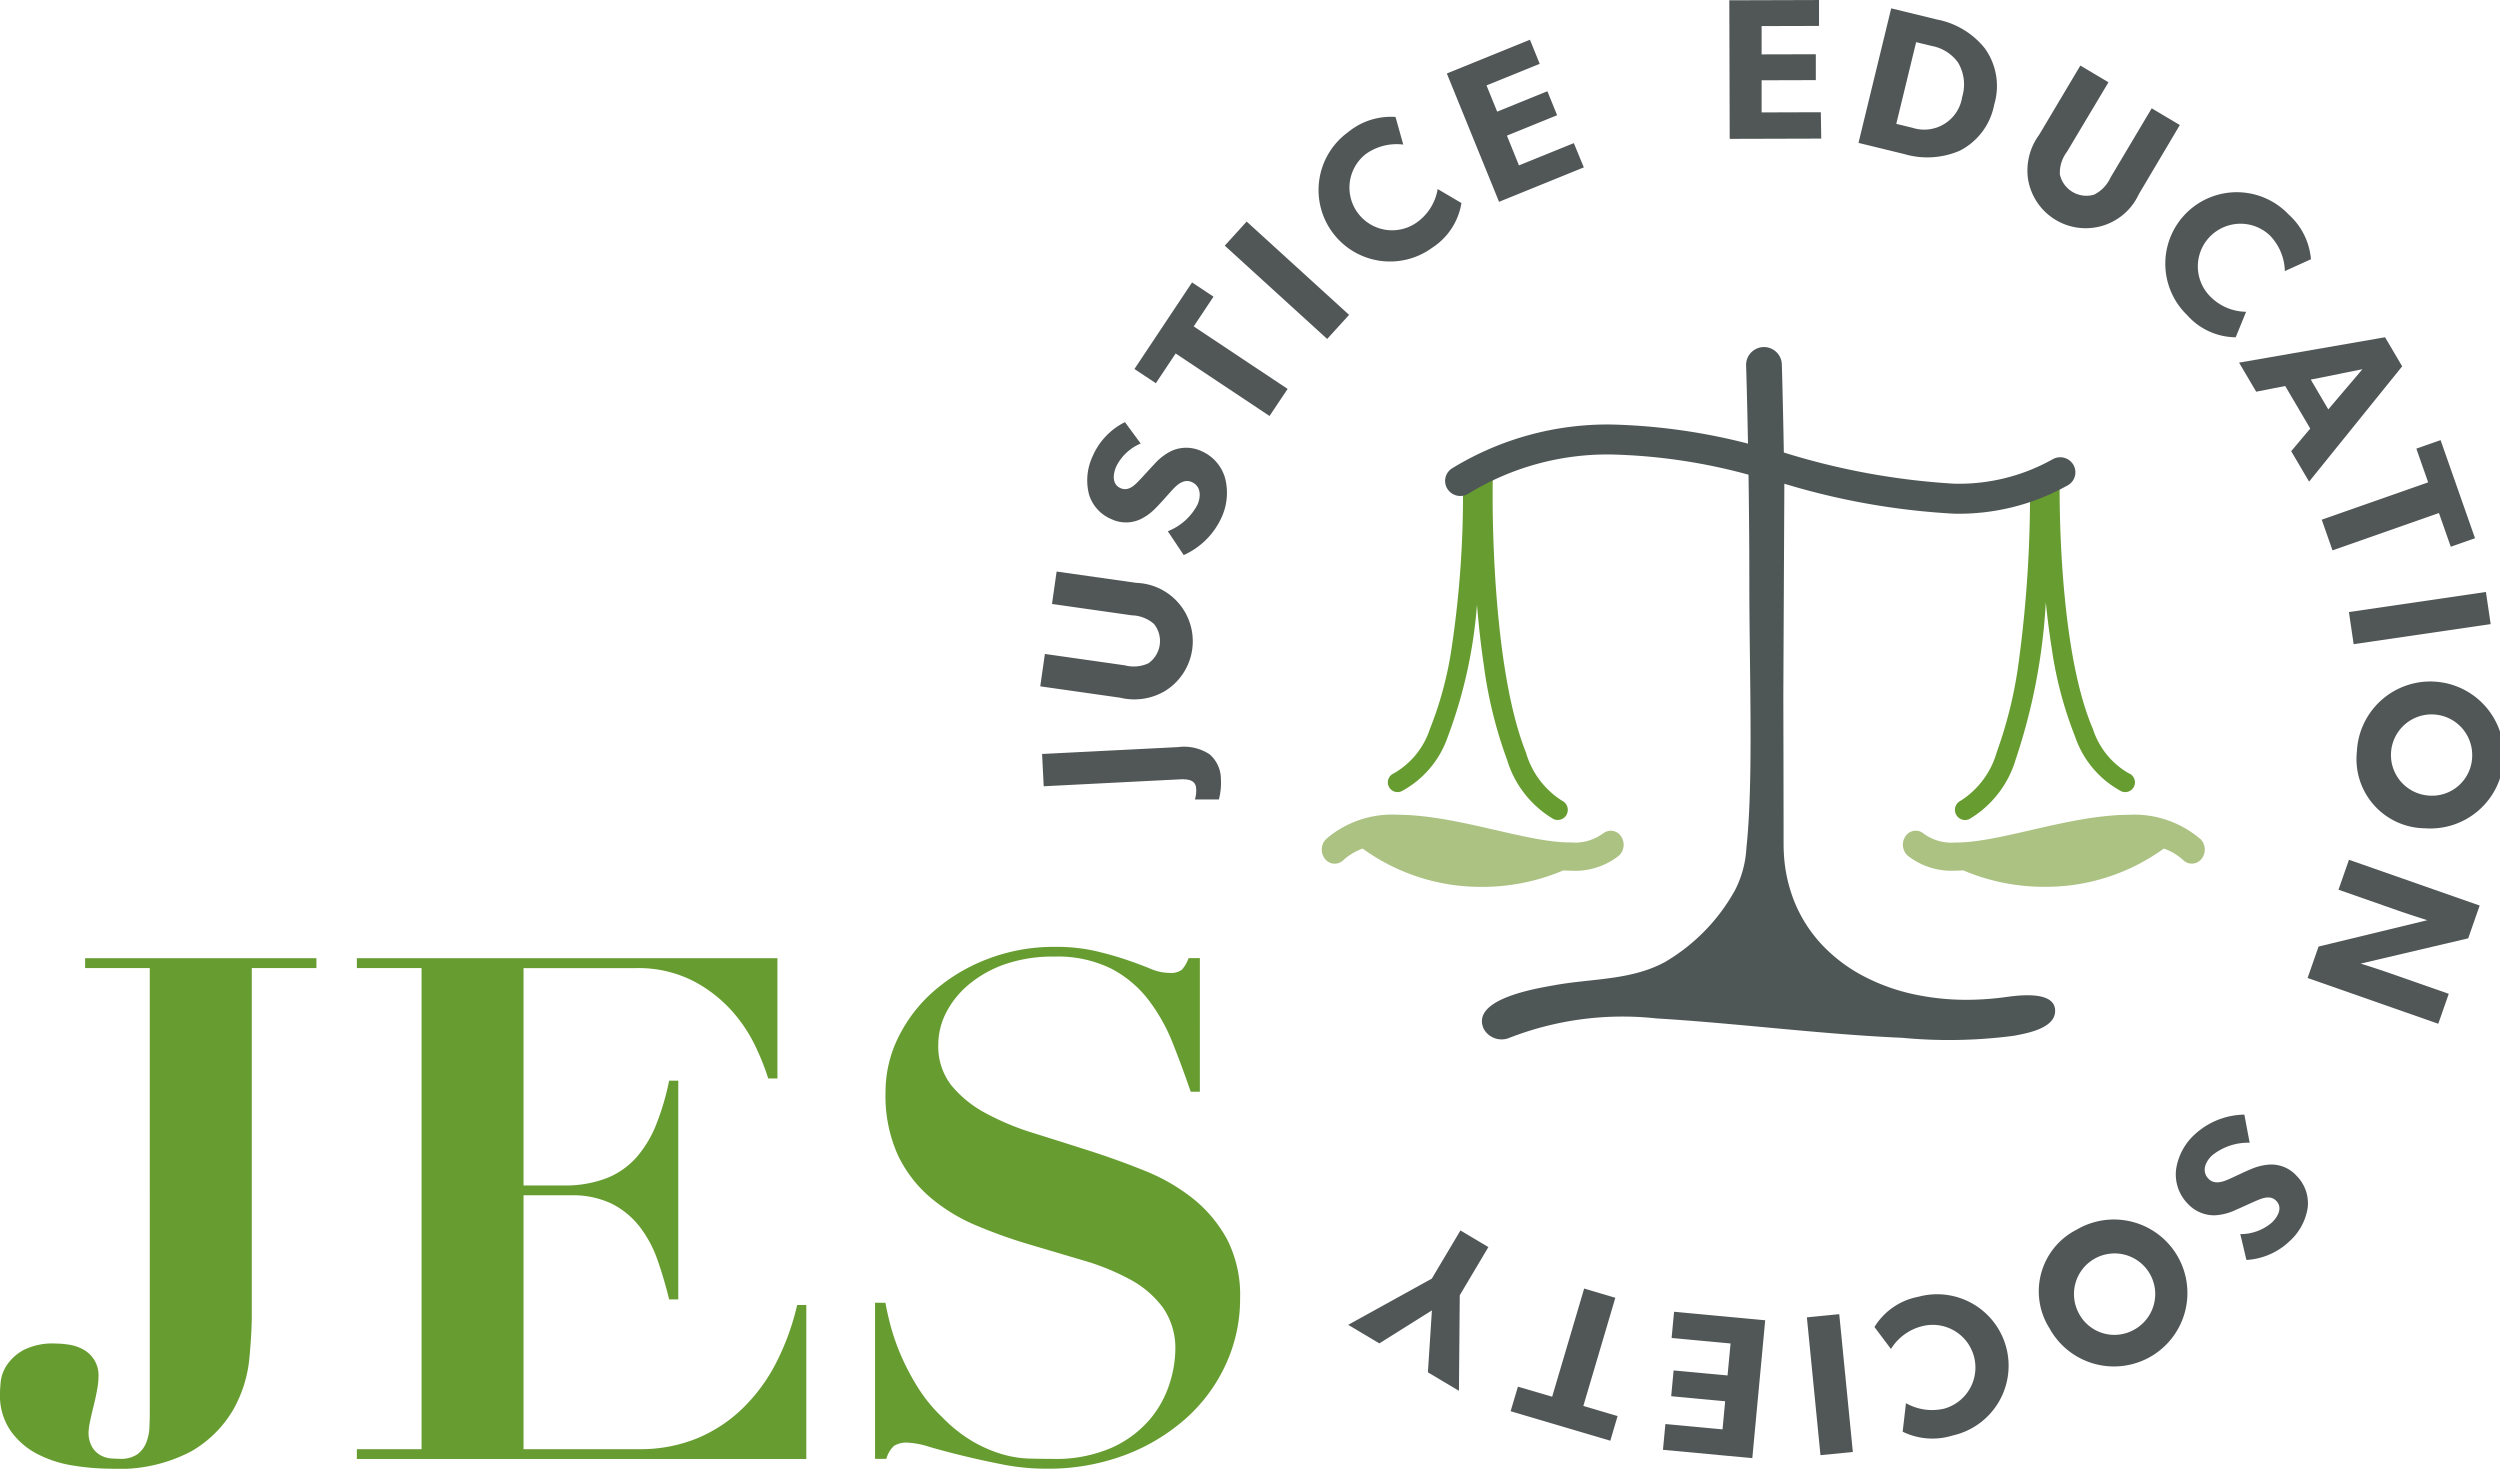 <svg xmlns="http://www.w3.org/2000/svg" width="124.494" height="73.142" viewBox="0 0 124.494 73.142">
  <g id="Group_2" data-name="Group 2" transform="translate(0)">
    <path id="Path_4" data-name="Path 4" d="M336.421,264.2a.506.506,0,0,0-.248-.671,4.224,4.224,0,0,1-1.791-2.4c-1.49-3.723-1.665-10.444-1.657-12.888,0-.6.01-.939.01-.939a.5.5,0,0,0-.492-.517.481.481,0,0,0-.29.111.461.461,0,0,0-.241-.092.483.483,0,0,0-.471.5h0s.008.314.008.86a51.11,51.11,0,0,1-.562,7.733,17.816,17.816,0,0,1-1.09,4.074,3.947,3.947,0,0,1-1.792,2.2.485.485,0,0,0,.188.933.5.5,0,0,0,.191-.039,4.861,4.861,0,0,0,2.305-2.709,23.772,23.772,0,0,0,1.456-6.584c.083,1,.192,2.032.347,3.055a21.765,21.765,0,0,0,1.154,4.676,5.137,5.137,0,0,0,2.308,2.943.487.487,0,0,0,.211.046.505.505,0,0,0,.459-.293m27.983-2.027a3.94,3.94,0,0,1-1.794-2.221c-1.486-3.447-1.66-9.7-1.653-11.97,0-.554.008-.87.008-.871,0-.134-.238-.057-.482.122,0-.085,0-.145,0-.146s-1,.372-1,.975a62.311,62.311,0,0,1-.561,8.544,21.4,21.4,0,0,1-1.095,4.506,4.242,4.242,0,0,1-1.791,2.419.506.506,0,0,0,.213.965.511.511,0,0,0,.21-.046,5.159,5.159,0,0,0,2.309-2.969,29.649,29.649,0,0,0,1.5-7.832c.078.767.176,1.553.3,2.329a19.365,19.365,0,0,0,1.155,4.356,4.857,4.857,0,0,0,2.309,2.733.472.472,0,0,0,.188.039.486.486,0,0,0,.192-.933" transform="translate(-258.395 -223.66)" fill="#669c30"/>
    <path id="Path_5" data-name="Path 5" d="M358.029,318.071a5.054,5.054,0,0,0-3.566-1.2c-2.96.013-6.43,1.4-8.611,1.379a2.347,2.347,0,0,1-1.587-.437.608.608,0,0,0-.9.112.741.741,0,0,0,.1.981,3.524,3.524,0,0,0,2.389.746c.125,0,.25-.006.375-.014a10.3,10.3,0,0,0,4.043.819,10.011,10.011,0,0,0,5.949-1.907,2.866,2.866,0,0,1,.973.586v0a.612.612,0,0,0,.911-.081.746.746,0,0,0-.074-.99m-29.753-.255a2.352,2.352,0,0,1-1.589.437c-2.181.021-5.648-1.365-8.61-1.379a5.047,5.047,0,0,0-3.565,1.2.747.747,0,0,0-.075.99.612.612,0,0,0,.911.081v0a2.878,2.878,0,0,1,.972-.586,10.017,10.017,0,0,0,5.949,1.907,10.287,10.287,0,0,0,4.043-.819c.127.007.251.014.375.014a3.52,3.52,0,0,0,2.39-.746.74.74,0,0,0,.1-.981.607.607,0,0,0-.9-.112" transform="translate(-248.466 -276.296)" fill="#abc283"/>
    <path id="Path_6" data-name="Path 6" d="M94.036,361.012q.07.421.245,1.1a10.692,10.692,0,0,0,.508,1.472,11.952,11.952,0,0,0,.841,1.611,7.616,7.616,0,0,0,1.243,1.523,7.231,7.231,0,0,0,1.559,1.226,6.64,6.64,0,0,0,1.436.613,5.309,5.309,0,0,0,1.3.21c.408.012.788.017,1.138.017a6.99,6.99,0,0,0,3.047-.577,5.425,5.425,0,0,0,1.874-1.419,5.175,5.175,0,0,0,.963-1.768,5.739,5.739,0,0,0,.281-1.629,3.538,3.538,0,0,0-.613-2.136,4.92,4.92,0,0,0-1.629-1.4,11.672,11.672,0,0,0-2.312-.946l-2.661-.788a25.334,25.334,0,0,1-2.661-.945,8.867,8.867,0,0,1-2.312-1.4,6.367,6.367,0,0,1-1.628-2.12,7.178,7.178,0,0,1-.614-3.152,6.1,6.1,0,0,1,.63-2.7,7.372,7.372,0,0,1,1.752-2.294A8.852,8.852,0,0,1,99.1,343.9a9.162,9.162,0,0,1,3.38-.613,8.828,8.828,0,0,1,2.031.21q.874.21,1.541.438t1.173.438a2.441,2.441,0,0,0,.927.21.947.947,0,0,0,.648-.158,1.88,1.88,0,0,0,.333-.577h.56V350.5h-.455q-.421-1.226-.893-2.416a9.05,9.05,0,0,0-1.209-2.155,5.619,5.619,0,0,0-1.856-1.558,6.019,6.019,0,0,0-2.837-.6,7.273,7.273,0,0,0-2.469.385,5.741,5.741,0,0,0-1.8,1.016,4.509,4.509,0,0,0-1.121,1.4,3.482,3.482,0,0,0-.385,1.576,3.137,3.137,0,0,0,.648,2.031,5.6,5.6,0,0,0,1.7,1.383,12.988,12.988,0,0,0,2.4,1q1.348.421,2.766.875t2.767,1a9.522,9.522,0,0,1,2.4,1.383,6.656,6.656,0,0,1,1.7,2.031,6.093,6.093,0,0,1,.648,2.943,7.775,7.775,0,0,1-.7,3.257,8.159,8.159,0,0,1-1.978,2.7,9.725,9.725,0,0,1-3.048,1.839,10.865,10.865,0,0,1-3.94.682,11.1,11.1,0,0,1-2.154-.21q-1.069-.21-2-.438t-1.646-.437a4.26,4.26,0,0,0-1.067-.211,1.2,1.2,0,0,0-.7.158,1.4,1.4,0,0,0-.385.648h-.561v-7.775Zm-5.379-17.161v5.989H88.2a12.546,12.546,0,0,0-.6-1.523,7.569,7.569,0,0,0-1.174-1.8,6.853,6.853,0,0,0-1.944-1.523,6.012,6.012,0,0,0-2.907-.648H76.014v10.822h1.962a5.764,5.764,0,0,0,2.189-.368,3.931,3.931,0,0,0,1.488-1.05,5.7,5.7,0,0,0,.98-1.647,12.667,12.667,0,0,0,.631-2.154h.455v10.892h-.455q-.246-1.016-.578-1.961a5.837,5.837,0,0,0-.893-1.663,4.1,4.1,0,0,0-1.383-1.139,4.493,4.493,0,0,0-2.049-.42H76.014V368.3h5.744a7.458,7.458,0,0,0,2.908-.543,7.227,7.227,0,0,0,2.294-1.524,8.7,8.7,0,0,0,1.664-2.294,12.466,12.466,0,0,0,1.016-2.819h.455v7.67H67.714v-.49h3.222V344.341H67.714v-.49Zm-26.3,19.963a6.4,6.4,0,0,1-.788,2.5,5.733,5.733,0,0,1-2.084,2.084,7.655,7.655,0,0,1-4.009.875,11.954,11.954,0,0,1-1.892-.157,5.855,5.855,0,0,1-1.786-.578,3.735,3.735,0,0,1-1.33-1.156,3.108,3.108,0,0,1-.526-1.856c0-.117.011-.31.035-.578a1.858,1.858,0,0,1,.3-.822,2.374,2.374,0,0,1,.823-.754,3.2,3.2,0,0,1,1.611-.332,4.631,4.631,0,0,1,.648.053,2.145,2.145,0,0,1,.7.228,1.458,1.458,0,0,1,.788,1.4,3.691,3.691,0,0,1-.07.63c-.047.258-.105.526-.175.806s-.129.537-.176.77a2.966,2.966,0,0,0-.071.49,1.414,1.414,0,0,0,.193.806,1.163,1.163,0,0,0,.438.4,1.309,1.309,0,0,0,.508.14c.174.012.308.017.4.017a1.459,1.459,0,0,0,.893-.227,1.335,1.335,0,0,0,.438-.578,2.287,2.287,0,0,0,.158-.753c.011-.268.018-.508.018-.718V344.341H54.181v-.49H65.7v.49H62.481v17.3q0,.875-.123,2.171" transform="translate(-49.943 -296.135)" fill="#669c30"/>
    <path id="Path_7" data-name="Path 7" d="M274.892,220.8l2.617-1.642-.2,3.083,1.546.92.04-4.757,1.426-2.4-1.391-.828-1.427,2.4-4.162,2.3Zm6.536,3.378,4.965,1.469.362-1.227-1.705-.506,1.593-5.385-1.552-.46-1.594,5.386-1.705-.5Zm8.017-3.647,2.936.274-.15,1.592-2.686-.25-.121,1.284,2.688.251-.131,1.4-2.846-.266-.12,1.284,4.449.415.642-6.866-4.538-.424Zm7.413,5.836,1.612-.159-.677-6.863-1.612.159Zm3.511-5.288A2.546,2.546,0,0,1,302,219.926a2.125,2.125,0,0,1,1.016,4.125,2.641,2.641,0,0,1-1.9-.273l-.165,1.42a3.37,3.37,0,0,0,2.486.19,3.559,3.559,0,1,0-1.7-6.91,3.272,3.272,0,0,0-2.191,1.508Zm9.332-1.82a2.023,2.023,0,1,1,2.831.828,2,2,0,0,1-2.831-.828m-1.432.8a3.659,3.659,0,1,0,1.347-4.922,3.443,3.443,0,0,0-1.347,4.922m6.892-6.2a1.8,1.8,0,0,0,1.319.564,2.758,2.758,0,0,0,1.076-.278c.219-.09.708-.322,1.005-.448s.694-.294.989,0,.166.707-.2,1.074a2.384,2.384,0,0,1-1.586.587l.306,1.288a3.394,3.394,0,0,0,2.152-.938,2.818,2.818,0,0,0,.9-1.672,1.943,1.943,0,0,0-.552-1.578,1.7,1.7,0,0,0-1.319-.564,2.713,2.713,0,0,0-.935.222c-.233.091-.729.329-1.02.462s-.779.364-1.109.031-.216-.786.153-1.152a2.844,2.844,0,0,1,1.89-.649l-.263-1.4a3.735,3.735,0,0,0-2.471.986,2.931,2.931,0,0,0-.926,1.721,2.089,2.089,0,0,0,.587,1.74m12.466-8.971.522-1.491-2.953-1.034c-.688-.241-1.434-.471-1.434-.471l5.355-1.258.572-1.633-6.509-2.279-.522,1.49,2.943,1.031c.689.241,1.482.487,1.482.487l-5.416,1.312-.548,1.566Zm-.55-11.371a2.023,2.023,0,1,1,2.238-1.92,2,2,0,0,1-2.238,1.92m-.114,1.637a3.66,3.66,0,1,0-3.389-3.815,3.445,3.445,0,0,0,3.389,3.815m3.273-10.167-.236-1.6-6.822,1,.235,1.6Zm-.779-4.277-1.715-4.886-1.207.424.589,1.679-5.3,1.86.536,1.528,5.3-1.86.59,1.679Zm-8.179-7.9,2.572-.516-1.7,2Zm4.552-.661-.853-1.448-7.27,1.264.853,1.448,1.445-.284,1.247,2.119-.949,1.127.892,1.516Zm-7.773-2.716a2.543,2.543,0,0,1-1.828-.806,2.125,2.125,0,0,1,3.016-2.992,2.642,2.642,0,0,1,.742,1.771l1.3-.589a3.372,3.372,0,0,0-1.114-2.231,3.559,3.559,0,1,0-5.053,5.011,3.267,3.267,0,0,0,2.42,1.106Zm-3.3-9.3-1.4-.833-2.054,3.453a1.75,1.75,0,0,1-.82.849,1.354,1.354,0,0,1-1.7-1.012,1.741,1.741,0,0,1,.355-1.126L311.2,158l-1.4-.833-2.055,3.453a3,3,0,0,0-.551,2.2,2.91,2.91,0,0,0,5.515.758Zm-10.838-1.4a1.912,1.912,0,0,1-2.482,1.536l-.8-.194.989-4.068.8.193a2.077,2.077,0,0,1,1.283.816,2.13,2.13,0,0,1,.21,1.717m1.593.387a3.207,3.207,0,0,0-.468-2.809,4.017,4.017,0,0,0-2.387-1.434l-2.273-.554-1.629,6.7,2.272.554a4.07,4.07,0,0,0,2.777-.168,3.245,3.245,0,0,0,1.709-2.29m-8.633.377-2.949.009,0-1.6,2.7-.008,0-1.289-2.7.007,0-1.409,2.859-.008,0-1.29-4.468.014.02,6.9,4.558-.013Zm-12.3,1.538-2.732,1.109-.6-1.482,2.5-1.016-.485-1.194-2.5,1.016-.531-1.306,2.649-1.075-.486-1.2-4.139,1.681,2.6,6.39,4.222-1.715Zm-6.781,2.286A2.542,2.542,0,0,1,276.727,165a2.125,2.125,0,0,1-2.506-3.43,2.648,2.648,0,0,1,1.861-.468l-.386-1.376a3.369,3.369,0,0,0-2.373.767,3.559,3.559,0,1,0,4.2,5.747,3.273,3.273,0,0,0,1.456-2.226Zm-9.511,1.62-1.09,1.2,5.1,4.646,1.091-1.2Zm-2.719,3.031-2.869,4.311,1.066.708.985-1.481,4.676,3.113.9-1.348-4.676-3.113.986-1.481Zm.427,8.382a1.8,1.8,0,0,0-1.434,0,2.764,2.764,0,0,0-.881.678c-.166.169-.525.574-.749.806s-.523.543-.912.384-.431-.585-.236-1.066a2.39,2.39,0,0,1,1.228-1.162l-.786-1.064a3.4,3.4,0,0,0-1.612,1.707,2.819,2.819,0,0,0-.177,1.892,1.944,1.944,0,0,0,1.127,1.236,1.7,1.7,0,0,0,1.434,0,2.679,2.679,0,0,0,.773-.571c.179-.175.541-.589.756-.825s.574-.641,1.009-.463.507.638.31,1.118a2.84,2.84,0,0,1-1.484,1.339l.791,1.186a3.743,3.743,0,0,0,1.886-1.877,2.935,2.935,0,0,0,.177-1.946,2.088,2.088,0,0,0-1.222-1.372m-7.17,6.016-.23,1.614,3.978.566a1.74,1.74,0,0,1,1.1.429,1.354,1.354,0,0,1-.278,1.96,1.744,1.744,0,0,1-1.177.1l-3.977-.566-.231,1.613,3.978.566a3,3,0,0,0,2.239-.337,2.909,2.909,0,0,0-1.425-5.381Zm-.724,9.084.081,1.608,6.769-.344c.5-.025.8.069.823.459a1.542,1.542,0,0,1-.062.544H266.9a3.214,3.214,0,0,0,.1-1.036,1.618,1.618,0,0,0-.572-1.222,2.327,2.327,0,0,0-1.579-.35Z" transform="translate(-206.203 -153.903)" fill="#515756"/>
    <path id="Path_8" data-name="Path 8" d="M355.848,230.124a35.685,35.685,0,0,0,8.468,1.492,11.106,11.106,0,0,0,5.652-1.417.742.742,0,0,0,.271-1.021.758.758,0,0,0-1.03-.272,9.543,9.543,0,0,1-4.894,1.216,35.41,35.41,0,0,1-8.492-1.553c-.047-2.652-.1-4.387-.1-4.391a.89.89,0,0,0-1.779.06c0,.005.05,1.524.094,3.888a30.05,30.05,0,0,0-6.78-.951,14.826,14.826,0,0,0-7.946,2.176.739.739,0,0,0-.243,1.027.76.76,0,0,0,1.04.244,13.251,13.251,0,0,1,7.149-1.954,28.364,28.364,0,0,1,6.806,1.006c.023,1.56.04,3.36.04,5.27,0,4.616.211,10.007-.144,13.3a5.187,5.187,0,0,1-.574,2.13,9.443,9.443,0,0,1-3.488,3.571c-1.7.918-3.644.812-5.493,1.15-.83.152-4.2.668-3.529,2.171a1.014,1.014,0,0,0,1.279.451,15.525,15.525,0,0,1,7.317-.968c4.085.247,8.149.786,12.239.966a24.7,24.7,0,0,0,5.561-.1c.627-.119,2.02-.354,2.06-1.2.051-1.061-1.791-.82-2.439-.731a14.649,14.649,0,0,1-1.589.133,12.5,12.5,0,0,1-2.954-.258,9.88,9.88,0,0,1-2.551-.91,7.9,7.9,0,0,1-2.022-1.509,6.978,6.978,0,0,1-1.367-2.056,7.485,7.485,0,0,1-.586-2.55q-.013-.232-.013-.465c0-1.944-.013-7.415-.013-7.415Z" transform="translate(-266.992 -206.035)" fill="#4f5656"/>
  </g>
</svg>
